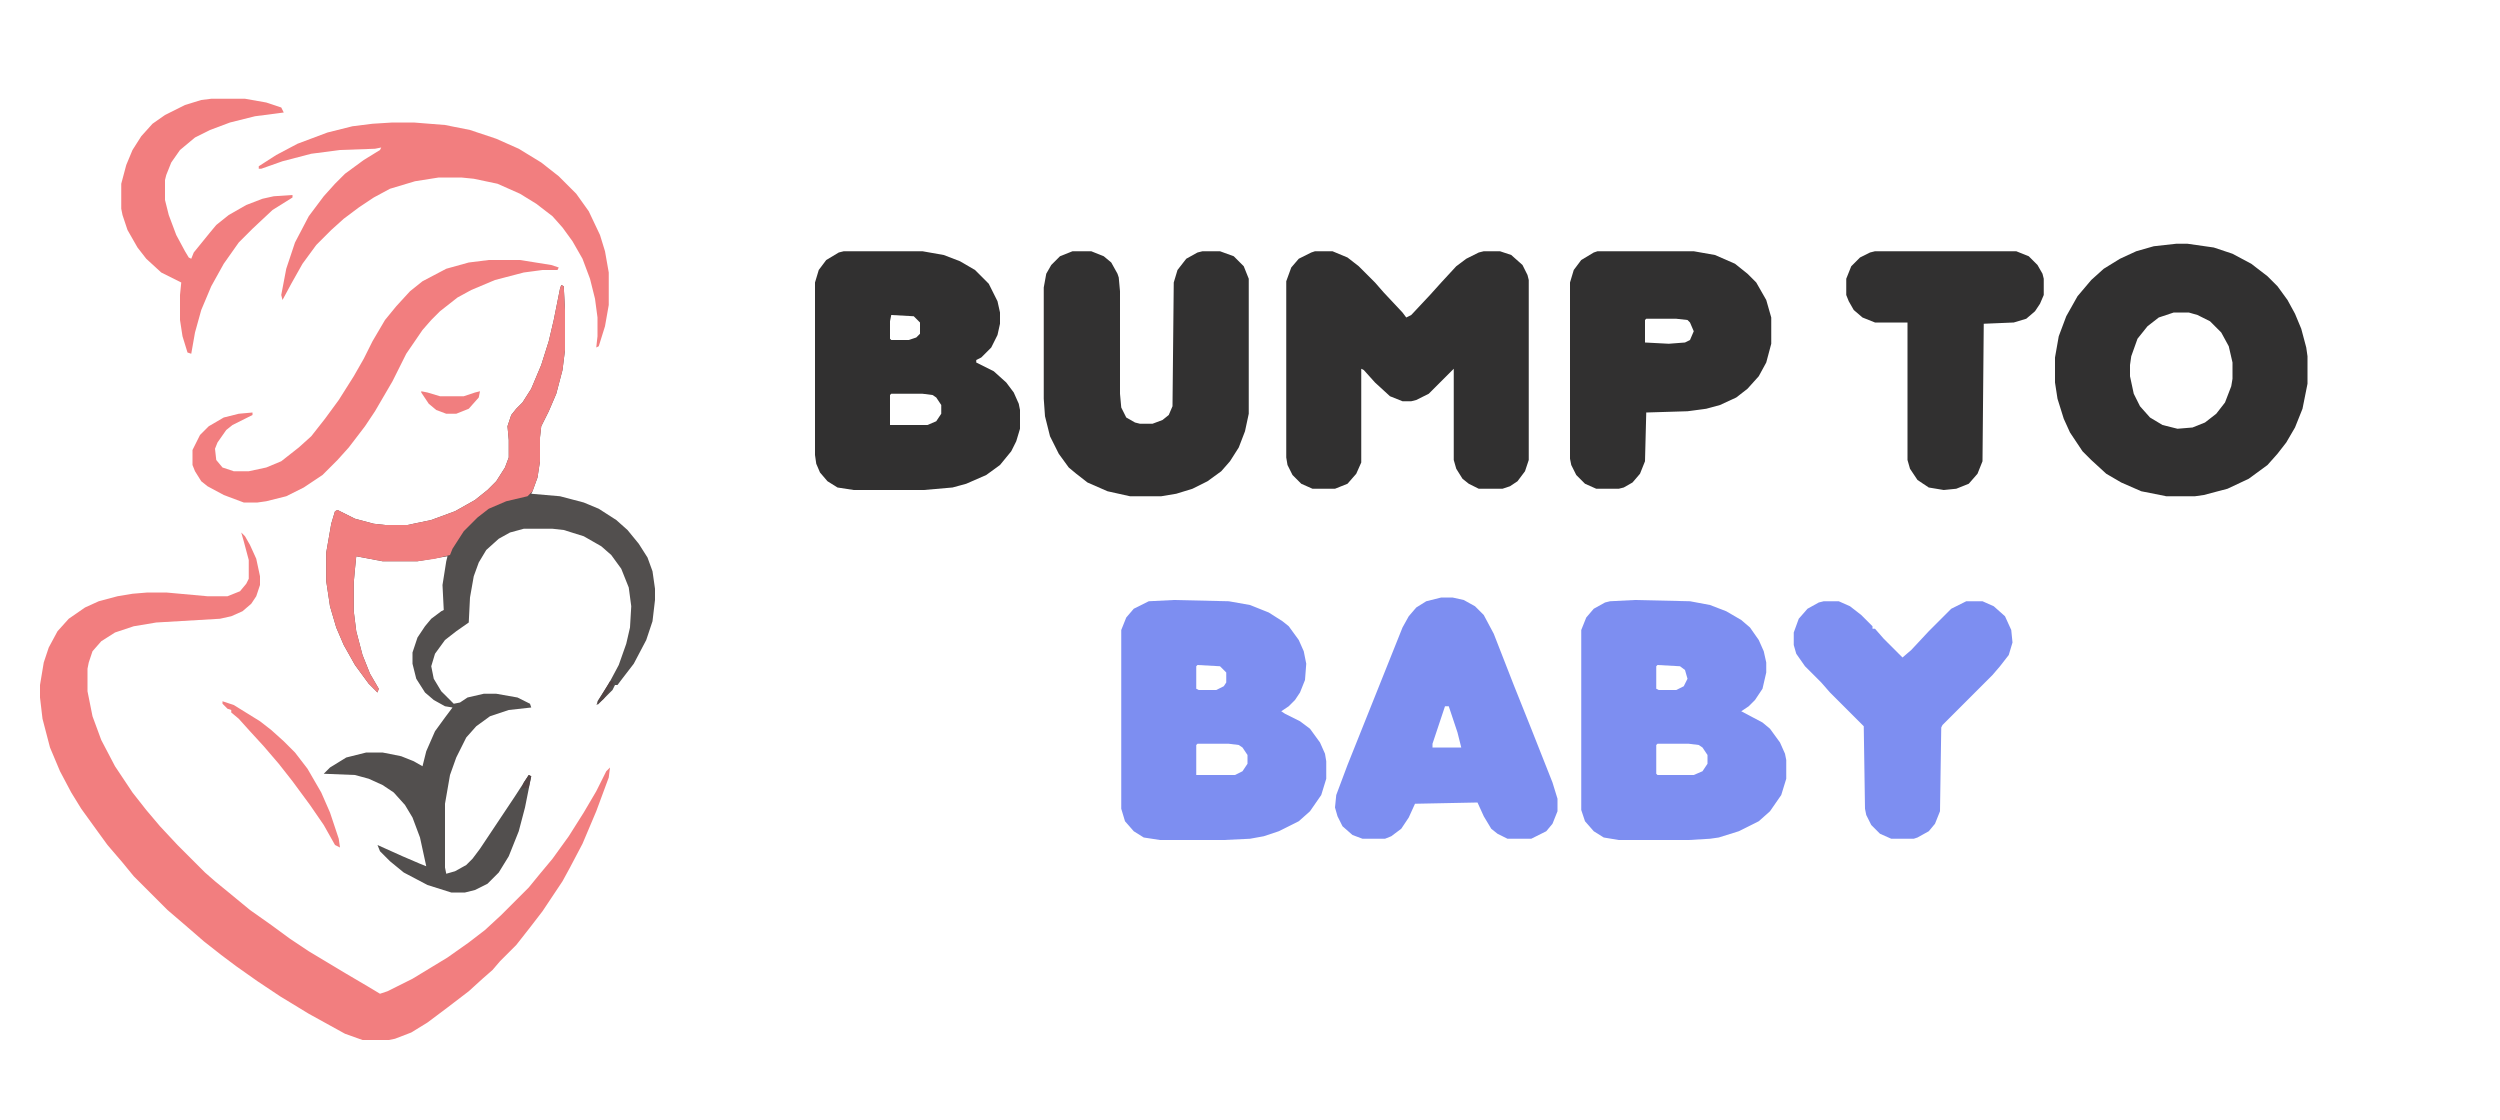 <svg xmlns="http://www.w3.org/2000/svg" viewBox="0 0 2000 896" width="500" height="224"><path transform="translate(1052,201)" d="m0 0h14l12 5 9 7 13 13 7 8 15 16 3 4 4-2 15-16 9-10 12-13 8-6 10-5 4-1h13l9 3 9 8 4 8 1 4v144l-3 9-6 8-6 4-6 2h-19l-8-4-5-4-5-8-2-7v-73l-20 20-10 5-4 1h-7l-10-4-12-11-9-10-2-1v75l-4 9-7 8-10 4h-18l-9-4-7-7-4-8-1-6v-141l4-11 6-7 10-5z" fill="#313030"></path><path transform="translate(193,426)" d="m0 0 3 3 4 7 5 11 3 14v7l-3 9-4 6-7 6-9 4-9 2-51 3-18 3-15 5-11 7-7 8-3 9-1 5v18l4 20 7 19 11 21 14 21 11 14 11 13 14 15 22 22 8 7 11 9 17 14 17 12 15 11 15 10 30 18 17 10 10 6 6-2 20-10 28-17 17-12 13-10 13-12 22-22 9-11 10-12 13-18 12-19 10-17 8-16 3-3-1 8-10 27-11 26-10 19-6 11-16 24-10 13-11 14-13 13-6 7-8 7-11 10-17 13-16 12-13 8-13 5-5 1h-21l-14-5-29-16-23-14-18-12-17-12-12-9-14-11-15-13-14-12-27-27-9-11-12-14-8-11-13-18-8-13-9-17-8-19-6-23-2-17v-10l3-18 4-12 7-13 9-10 13-9 11-5 15-4 12-2 12-1h15l33 3h16l10-4 5-6 2-4v-15l-4-15z" fill="#F27E7F"></path><path transform="translate(1741,195)" d="m0 0h9l21 3 15 5 15 8 13 10 8 8 8 11 6 11 5 12 4 15 1 7v22l-4 20-6 15-7 12-7 9-8 9-15 11-17 8-19 5-7 1h-23l-20-4-16-7-12-7-12-11-7-7-10-15-5-11-5-16-2-13v-20l3-17 6-16 9-16 11-13 10-9 13-8 13-6 14-4zm-2 55-12 4-9 7-8 10-5 14-1 7v9l3 14 5 10 8 9 10 6 12 3 12-1 10-4 9-7 7-9 5-13 1-6v-13l-3-13-6-11-9-9-10-5-7-2z" fill="#313030"></path><path transform="translate(1308,480)" d="m0 0 44 1 16 3 13 5 12 7 7 6 7 10 4 9 2 9v8l-3 13-6 9-5 5-6 4 17 9 6 5 8 11 4 9 1 5v15l-4 13-9 13-9 8-16 8-16 5-7 1-17 1h-56l-12-2-8-5-7-8-3-9v-144l4-10 6-7 9-5 4-1zm18 52-1 1v18l2 1h14l6-3 3-6-2-7-4-3zm0 63-1 1v23l1 1h29l7-3 4-6v-7l-4-6-3-2-8-1z" fill="#7D8EF1"></path><path transform="translate(939,480)" d="m0 0 44 1 17 3 15 6 11 7 5 4 8 11 4 9 2 10-1 13-4 10-4 6-5 5-6 4 3 2 12 6 8 6 8 11 4 9 1 6v14l-4 13-9 13-9 8-16 8-12 4-11 2-21 1h-51l-13-2-8-5-7-8-3-10v-143l4-10 6-7 12-6zm19 52-1 1v18l2 1h14l6-3 2-3v-8l-5-5zm0 63-1 1v24h31l6-3 4-6v-7l-4-6-3-2-8-1z" fill="#7D8EF1"></path><path transform="translate(675,201)" d="m0 0h63l17 3 13 5 12 7 11 11 7 14 2 9v9l-2 9-5 10-8 8-4 2v2l14 7 10 9 6 8 4 9 1 5v15l-3 10-4 8-9 11-11 8-16 7-11 3-23 2h-56l-13-2-8-5-6-7-3-7-1-7v-138l3-10 6-8 10-6zm38 51-1 5v14l1 1h14l6-2 3-3v-9l-5-5zm0 63-1 1v24h30l7-3 4-6v-7l-4-6-3-2-8-1z" fill="#313030"></path><path transform="translate(449,228)" d="m0 0 2 1 1 19v32l-2 16-5 19-6 14-6 12-1 9v19l-2 13-4 11-1 2 23 2 19 5 12 5 14 9 9 8 9 11 7 11 4 11 2 14v9l-2 17-5 15-10 19-10 13-3 4h-2l-2 4-12 12v-3l9-14 8-15 6-17 3-13 1-17-2-15-6-15-8-11-8-7-14-8-16-5-9-1h-23l-11 3-9 5-10 9-6 10-4 11-3 17-1 20-10 7-9 7-8 11-3 10 2 10 6 10 10 10 5-1 6-4 13-3h10l17 3 10 5 1 3-18 2-15 5-11 8-8 9-8 16-5 14-4 23v51l1 5 7-2 9-5 5-5 6-8 28-42 11-17 2 1-5 25-5 19-8 20-8 13-9 9-10 5-8 2h-11l-19-6-19-10-11-9-8-8-2-5 20 9 14 6 5 2-5-23-6-16-6-10-9-10-9-6-11-5-11-3-25-1 5-5 13-8 16-4h13l15 3 10 4 7 4 3-12 7-16 8-11 6-8-6-1-9-5-7-6-7-11-3-12v-9l4-12 6-9 5-6 8-6 2-1-1-20 3-19 1-4-24 4h-28l-21-4-1 10-1 11v23l2 16 5 19 6 15 7 12-1 3-7-7-11-15-9-16-6-14-5-17-3-20v-23l4-23 3-10 2-1 14 7 15 4 9 1h18l19-4 19-7 16-9 10-8 7-7 7-11 3-8v-14l-1-11 3-9 4-5 5-5 7-11 8-19 6-19 4-17 5-25z" fill="#524F4E"></path><path transform="translate(858,201)" d="m0 0h15l10 4 6 5 5 9 1 3 1 11v82l1 11 4 8 7 4 4 1h10l8-3 5-4 3-7 1-99 3-10 7-9 9-5 4-1h14l11 4 8 8 4 10v108l-3 14-5 13-7 11-7 8-11 8-12 6-13 4-12 2h-25l-18-4-16-7-9-7-6-5-8-11-7-14-4-16-1-14v-89l2-11 4-7 7-7z" fill="#323131"></path><path transform="translate(1278,201)" d="m0 0h77l17 3 16 7 10 8 7 7 8 14 4 14v21l-4 15-6 11-9 10-9 7-13 6-11 3-15 2-33 1-1 39-4 10-6 7-7 4-4 1h-18l-9-4-7-7-4-8-1-5v-141l3-10 6-8 10-6zm39 54-1 1v18l19 1 13-1 4-2 3-7-3-7-2-2-9-1z" fill="#313030"></path><path transform="translate(1153,478)" d="m0 0h9l9 2 9 5 7 7 8 15 16 41 14 35 17 43 4 13v10l-4 10-5 6-12 6h-19l-8-4-5-4-6-10-5-11-50 1-5 11-6 9-8 6-5 2h-18l-8-3-8-7-4-8-2-7 1-10 9-24 44-110 5-9 6-7 8-5zm3 87-10 30v3h23l-3-12-7-21z" fill="#7D8EF1"></path><path transform="translate(1459,481)" d="m0 0h12l9 4 9 7 9 9v2h2l7 8 15 15 7-6 14-15 18-18 12-6h13l9 4 9 8 5 11 1 10-3 10-7 9-6 7-40 40-1 2-1 67-4 10-5 6-9 5-3 1h-18l-9-4-7-7-4-8-1-5-1-66-27-27-7-8-13-13-7-10-2-7v-10l4-11 7-8 9-5z" fill="#7D8EF1"></path><path transform="translate(1500,201)" d="m0 0h113l10 4 7 7 4 7 1 4v13l-3 7-4 6-7 6-10 3-24 1-1 110-4 10-7 8-10 4-10 1-12-2-9-6-6-9-2-7v-110h-26l-10-4-7-6-4-7-2-5v-13l4-10 7-7 8-4z" fill="#313030"></path><path transform="translate(314,98)" d="m0 0h17l25 2 20 4 21 7 18 8 18 11 14 11 14 14 10 14 9 19 4 13 3 17v26l-3 17-5 16-2 1 1-9v-15l-2-15-4-16-6-16-8-14-8-11-8-9-13-10-13-8-18-8-19-4-10-1h-18l-19 3-20 6-13 7-12 8-12 9-10 9-12 12-11 15-9 16-7 13-1-4 4-21 7-21 11-21 12-16 9-10 8-8 15-11 13-8 1-2-5 1-28 1-23 3-23 6-17 6h-2v-2l14-9 17-9 24-9 20-5 16-2z" fill="#F27E7F"></path><path transform="translate(391,208)" d="m0 0h25l25 4 6 2-1 2h-12l-15 2-23 6-19 8-11 6-14 11-7 7-7 8-13 19-11 22-14 24-8 12-13 17-9 10-12 12-15 10-14 7-16 4-7 1h-11l-16-6-13-7-5-4-5-8-2-5v-12l6-12 7-7 12-7 12-3 11-1v2l-16 8-5 4-7 10-2 5 1 9 5 6 9 3h12l14-3 12-5 14-11 10-9 11-14 11-15 12-19 8-14 7-14 10-17 9-11 11-12 10-8 19-10 18-5z" fill="#F27E7F"></path><path transform="translate(169,79)" d="m0 0h27l17 3 12 4 2 4-23 3-20 5-16 6-12 6-12 10-7 10-4 10-1 4v16l3 12 6 16 7 13 3 5 2 1 2-5 13-16 5-6 10-8 14-8 13-5 9-2 15-1v2l-16 10-16 15-11 11-12 17-10 18-8 19-5 18-3 17-3-1-4-13-2-13v-20l1-10-16-8-12-11-7-9-8-14-4-12-1-5v-20l4-15 5-12 7-11 9-10 10-7 16-8 13-4z" fill="#F27E7F"></path><path transform="translate(449,228)" d="m0 0 2 1 1 19v32l-2 16-5 19-6 14-6 12-1 9v19l-2 13-4 11-4 4-17 4-14 6-9 7-11 11-9 14-2 5-12 3-14 2h-28l-21-4-1 10-1 11v23l2 16 5 19 6 15 7 12-1 3-7-7-11-15-9-16-6-14-5-17-3-20v-23l4-23 3-10 2-1 14 7 15 4 9 1h18l19-4 19-7 16-9 10-8 7-7 7-11 3-8v-14l-1-11 3-9 4-5 5-5 7-11 8-19 6-19 4-17 5-25z" fill="#F17E7F"></path><path transform="translate(178,561)" d="m0 0 9 3 21 13 9 7 10 9 9 9 10 13 11 19 7 16 7 21 1 7-4-2-9-16-11-16-14-19-11-14-12-14-11-12-9-10-6-5v-2l-3-1-4-4z" fill="#F27F80"></path><path transform="translate(337,313)" d="m0 0 5 1 10 3h19l9-3 4-1-1 5-8 9-10 4h-8l-8-3-6-5-6-9z" fill="#F17E7F"></path><path transform="translate(488,545)" d="m0 0h3l-1 4h-2l-1 4-4 6-6 5 2-4z" fill="#524444"></path><path transform="translate(423,620)" d="m0 0 2 1-2 9-6 1 2-5z" fill="#534444"></path></svg>